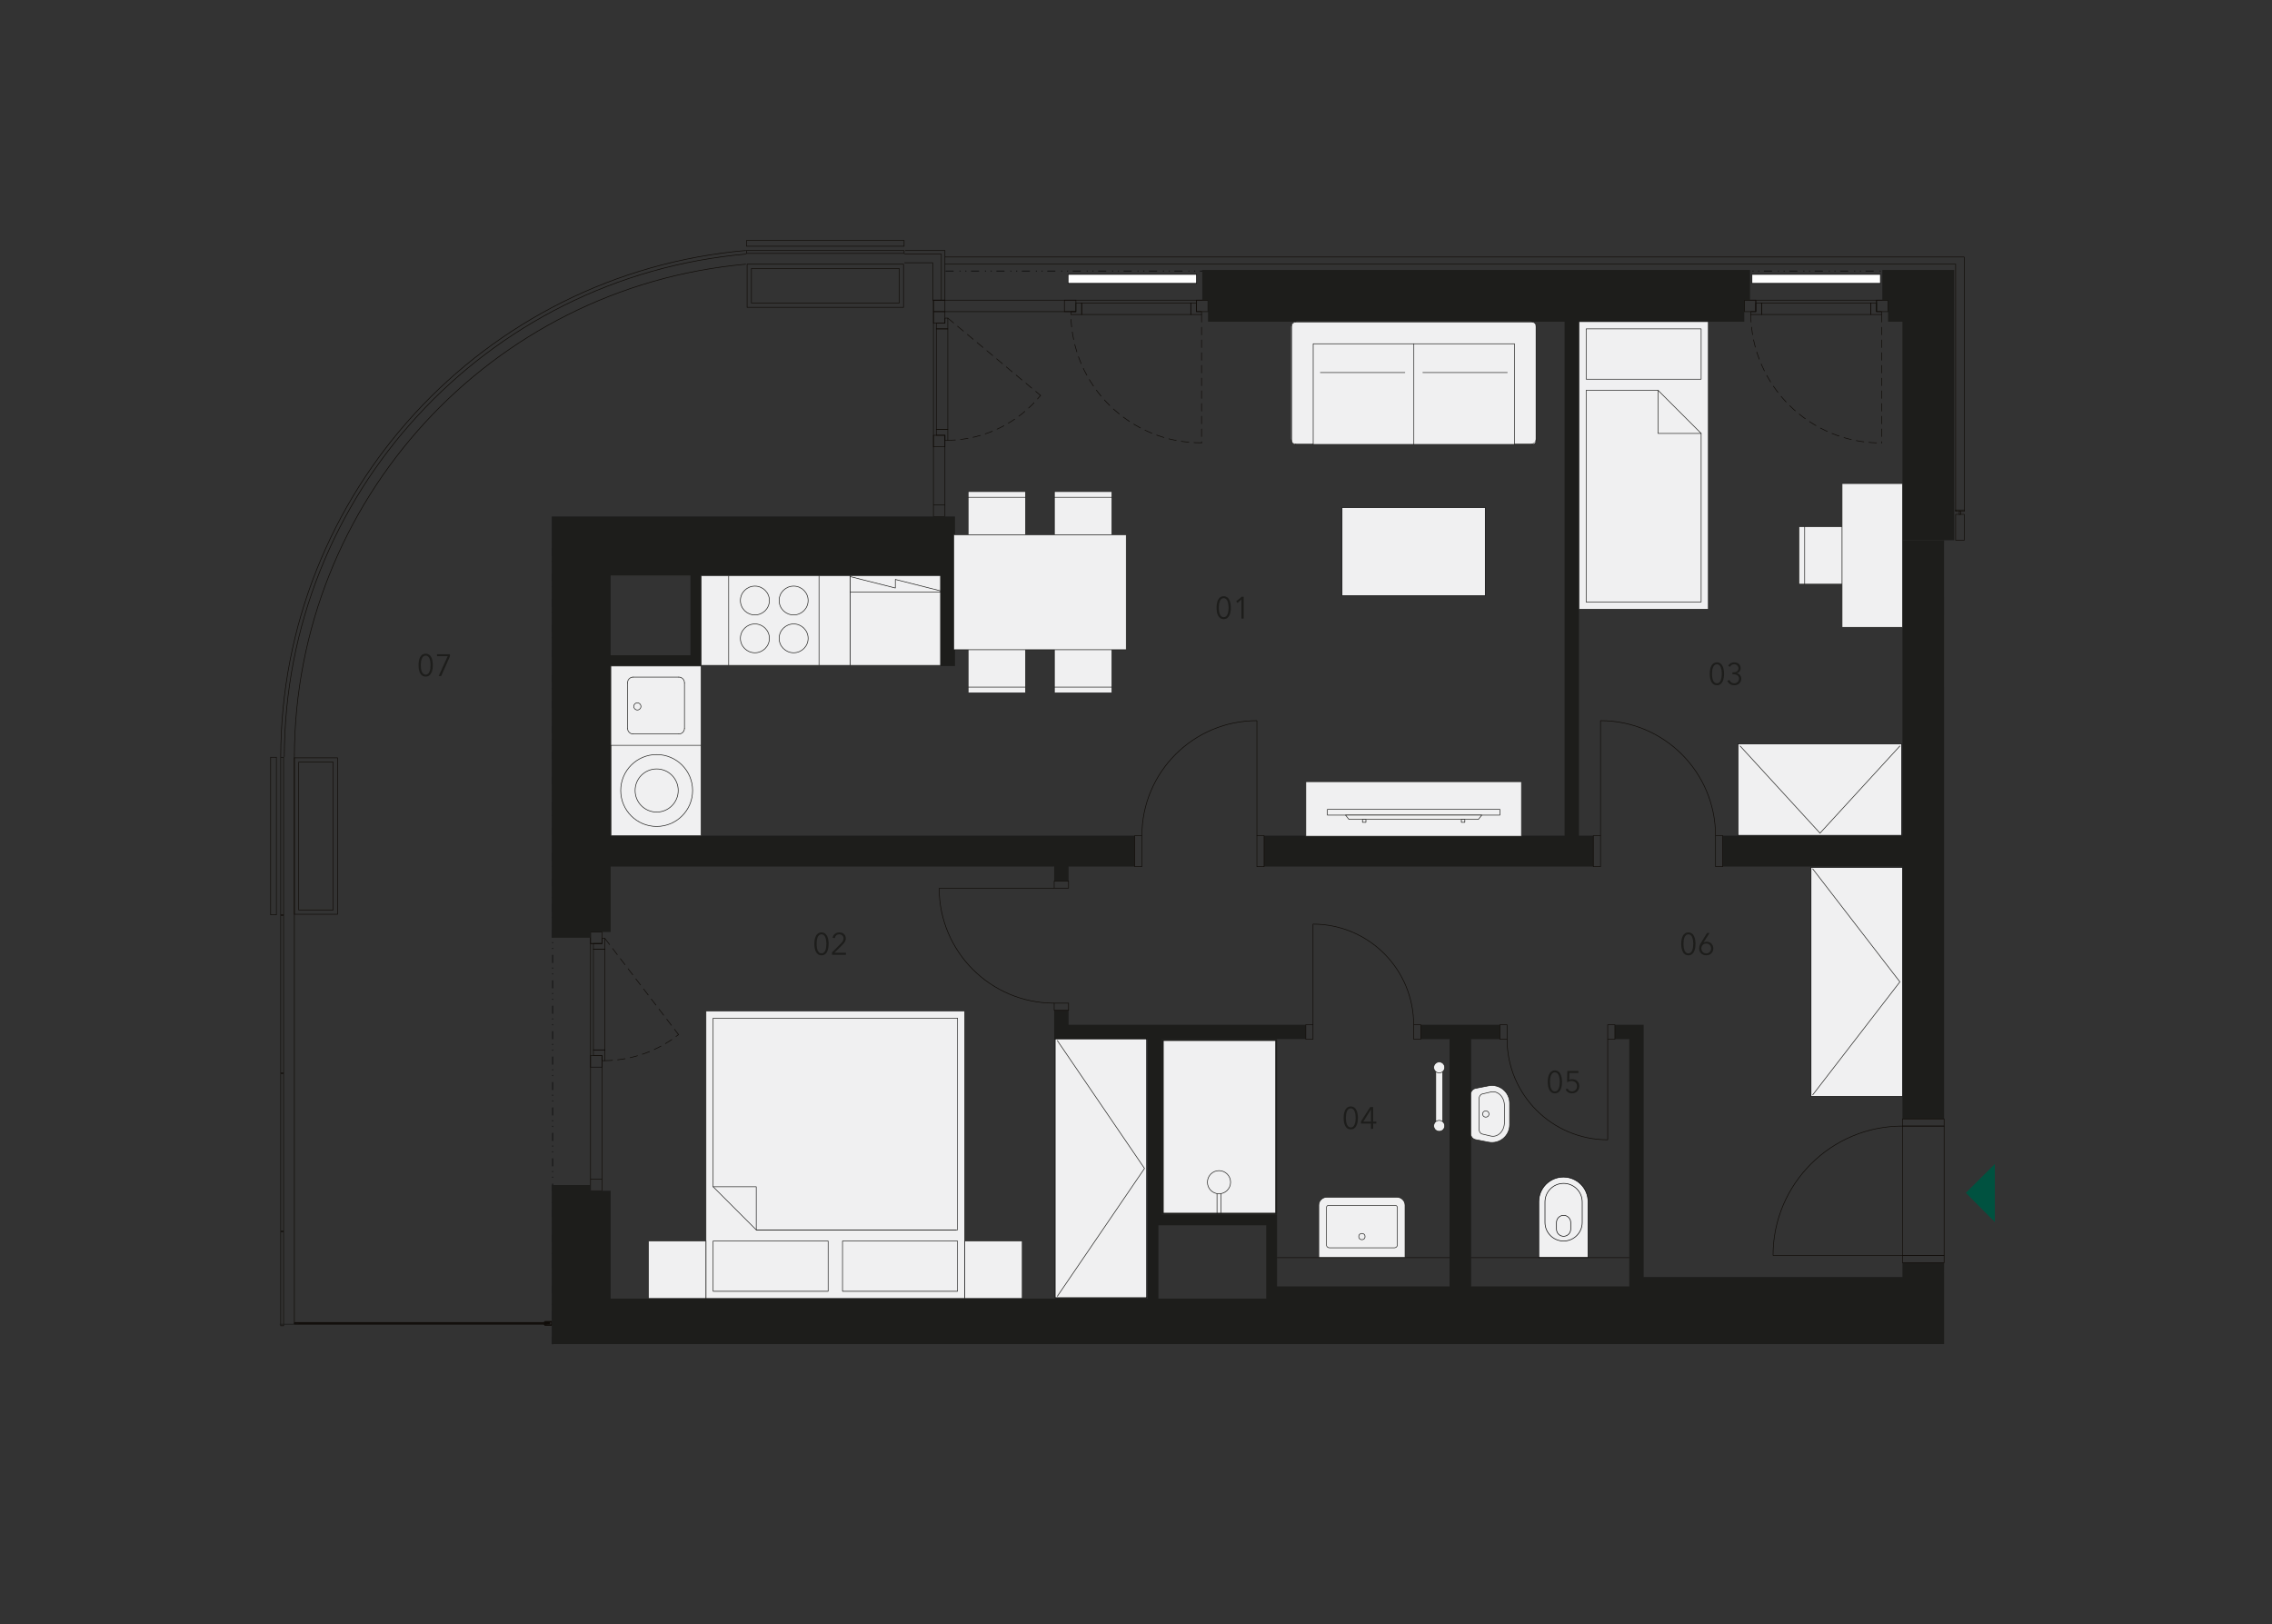 <?xml version="1.0" encoding="utf-8"?>
<!-- Generator: Adobe Illustrator 21.0.0, SVG Export Plug-In . SVG Version: 6.00 Build 0)  -->
<!DOCTYPE svg PUBLIC "-//W3C//DTD SVG 1.1//EN" "http://www.w3.org/Graphics/SVG/1.1/DTD/svg11.dtd">
<svg version="1.1" id="L.02.10" xmlns="http://www.w3.org/2000/svg" xmlns:xlink="http://www.w3.org/1999/xlink" x="0px" y="0px"
	 width="1070px" height="765px" viewBox="0 0 1070 765" style="enable-background:new 0 0 1070 765;" xml:space="preserve">
<rect x="0" y="0" width="1070" height="765" fill="#333333" stroke="none"/>
<path style="fill:none;stroke:#100C08;stroke-width:0.289;stroke-miterlimit:10;" d="M351.27,124.424c-120.214,10.758-212.405,111.377-212.639,232.07"/>
<line style="fill:none;stroke:#100C08;stroke-width:0.289;stroke-miterlimit:10;" x1="138.634" y1="356.504" x2="138.634" y2="622.998"/>
<polyline style="fill:none;stroke:#100C08;stroke-width:0.289;stroke-miterlimit:10;" points="925.148,240.402 925.062,121.042 925.076,121.042 445.015,121.042 "/>
<line style="fill:none;stroke:#000000;stroke-width:0.289;stroke-linecap:round;stroke-linejoin:round;stroke-miterlimit:10;stroke-dasharray:3.592,2.994,0.299,2.395,0.299,2.395;" x1="260.246" y1="633.016" x2="260.246" y2="253.49"/>
<line style="fill:none;stroke:#000000;stroke-width:0.289;stroke-linecap:round;stroke-linejoin:round;stroke-miterlimit:10;stroke-dasharray:3.592,2.994,0.299,2.395,0.299,2.395;" x1="770.946" y1="127.617" x2="915.588" y2="127.617"/>
<line style="fill:none;stroke:#000000;stroke-width:0.289;stroke-linecap:round;stroke-linejoin:round;stroke-miterlimit:10;stroke-dasharray:3.592,2.994,0.299,2.395,0.299,2.395;" x1="445.421" y1="127.617" x2="590.062" y2="127.617"/>
<line style="fill:none;stroke:#100C08;stroke-width:0.599;stroke-miterlimit:10;" x1="256.448" y1="622.455" x2="259.835" y2="622.455"/>
<line style="fill:none;stroke:#100C08;stroke-width:0.599;stroke-miterlimit:10;" x1="256.448" y1="624.081" x2="259.835" y2="624.081"/>
<polyline style="fill:none;stroke:#100C08;stroke-width:0.599;stroke-miterlimit:10;" points="256.448,622.997 258.818,622.997 258.818,623.538 256.448,623.538 "/>
<line style="fill:none;stroke:#100C08;stroke-width:0.599;stroke-miterlimit:10;" x1="138.636" y1="622.997" x2="257.803" y2="622.997"/>
<line style="fill:none;stroke:#100C08;stroke-width:0.599;stroke-miterlimit:10;" x1="138.636" y1="623.538" x2="257.803" y2="623.538"/>
<line style="fill:none;stroke:#100C08;stroke-width:0.599;stroke-miterlimit:10;" x1="256.448" y1="622.455" x2="256.448" y2="622.998"/>
<line style="fill:none;stroke:#100C08;stroke-width:0.599;stroke-miterlimit:10;" x1="256.448" y1="623.538" x2="256.448" y2="624.081"/>
<line style="fill:none;stroke:#100C08;stroke-width:0.599;stroke-miterlimit:10;" x1="259.834" y1="622.455" x2="259.834" y2="624.081"/>
<line style="fill:none;stroke:#100C08;stroke-width:0.599;stroke-miterlimit:10;" x1="257.802" y1="622.997" x2="257.802" y2="623.538"/>
<line style="fill:none;stroke:#100C08;stroke-width:0.599;stroke-miterlimit:10;" x1="138.636" y1="622.997" x2="138.636" y2="623.538"/>
<path style="fill:#FFFFFF;stroke:#000000;stroke-width:0.289;stroke-miterlimit:10;" d="M825.077,133.454h60.507v-4.221h-60.507V133.454z"/>
<path style="fill:#FFFFFF;stroke:#000000;stroke-width:0.289;stroke-miterlimit:10;" d="M502.998,133.454h60.509v-4.221h-60.509V133.454z"/>
<rect x="439.597" y="146.77" style="fill:none;stroke:#100C08;stroke-width:0.289;stroke-miterlimit:10;" width="5.418" height="5.418"/>
<rect x="439.597" y="204.999" style="fill:none;stroke:#100C08;stroke-width:0.289;stroke-miterlimit:10;" width="5.418" height="5.416"/>
<polyline style="fill:none;stroke:#100C08;stroke-width:0.289;stroke-miterlimit:10;" points="445.015,149.816 446.369,149.816 446.369,154.896 440.951,154.896 440.951,152.186 445.015,152.186 
	445.015,149.816 "/>
<polyline style="fill:none;stroke:#100C08;stroke-width:0.289;stroke-miterlimit:10;" points="445.015,207.369 446.369,207.369 446.369,202.29 440.951,202.29 440.951,205.001 445.015,205.001 
	445.015,207.369 "/>
<line style="fill:none;stroke:#100C08;stroke-width:0.289;stroke-linecap:round;stroke-miterlimit:10;stroke-dasharray:3.592,2.395;" x1="446.369" y1="149.816" x2="490.036" y2="186.238"/>
<path style="fill:none;stroke:#100C08;stroke-width:0.289;stroke-linecap:round;stroke-miterlimit:10;stroke-dasharray:3.592,2.395;" d="M446.37,207.369c17.642-0.235,33.326-8.43,43.667-21.13"/>
<rect x="440.951" y="154.896" style="fill:none;stroke:#100C08;stroke-width:0.289;stroke-miterlimit:10;" width="5.418" height="47.395"/>
<rect x="278.115" y="438.931" style="fill:none;stroke:#100C08;stroke-width:0.289;stroke-miterlimit:10;" width="5.416" height="5.416"/>
<rect x="278.115" y="497.159" style="fill:none;stroke:#100C08;stroke-width:0.289;stroke-miterlimit:10;" width="5.416" height="5.418"/>
<polyline style="fill:none;stroke:#100C08;stroke-width:0.289;stroke-miterlimit:10;" points="283.531,441.978 284.885,441.978 284.885,447.057 279.467,447.057 279.467,444.346 283.531,444.346 
	283.531,441.978 "/>
<polyline style="fill:none;stroke:#100C08;stroke-width:0.289;stroke-miterlimit:10;" points="283.531,499.531 284.885,499.531 284.885,494.452 279.467,494.452 279.467,497.161 283.531,497.161 
	283.531,499.531 "/>
<line style="fill:none;stroke:#100C08;stroke-width:0.289;stroke-linecap:round;stroke-miterlimit:10;stroke-dasharray:3.592,2.395;" x1="284.885" y1="441.978" x2="319.558" y2="487.255"/>
<path style="fill:none;stroke:#100C08;stroke-width:0.289;stroke-linecap:round;stroke-miterlimit:10;stroke-dasharray:3.592,2.395;" d="M284.886,499.528c13.1-0.174,25.12-4.738,34.671-12.272"/>
<rect x="279.467" y="447.056" style="fill:none;stroke:#100C08;stroke-width:0.289;stroke-miterlimit:10;" width="5.418" height="47.397"/>
<path style="fill:none;stroke:#100C08;stroke-width:0.289;stroke-miterlimit:10;" d="M925.078,242.229h-4.063 M921.015,242.229v12.186h4.063v-12.186H921.015z"/>
<rect x="921.014" y="240.197" style="fill:none;stroke:#100C08;stroke-width:0.289;stroke-miterlimit:10;" width="4.063" height="0.676"/>
<rect x="922.708" y="240.875" style="fill:none;stroke:#100C08;stroke-width:0.289;stroke-miterlimit:10;" width="0.676" height="1.356"/>
<rect x="883.768" y="141.352" style="fill:none;stroke:#100C08;stroke-width:0.289;stroke-miterlimit:10;" width="5.418" height="5.418"/>
<rect x="821.477" y="141.352" style="fill:none;stroke:#100C08;stroke-width:0.289;stroke-miterlimit:10;" width="5.416" height="5.418"/>
<polyline style="fill:none;stroke:#100C08;stroke-width:0.289;stroke-miterlimit:10;" points="886.137,146.769 886.137,148.124 881.058,148.124 881.058,142.708 883.767,142.708 883.767,146.769 
	886.137,146.769 "/>
<polyline style="fill:none;stroke:#100C08;stroke-width:0.289;stroke-miterlimit:10;" points="824.523,146.769 824.523,148.124 829.6,148.124 829.6,142.708 826.891,142.708 826.891,146.769 
	824.523,146.769 "/>
<line style="fill:none;stroke:#100C08;stroke-width:0.289;stroke-linecap:round;stroke-miterlimit:10;stroke-dasharray:3.592,2.395;" x1="886.137" y1="148.123" x2="886.137" y2="208.61"/>
<path style="fill:none;stroke:#100C08;stroke-width:0.289;stroke-linecap:round;stroke-miterlimit:10;stroke-dasharray:3.592,2.395;" d="M824.522,148.125c0.447,33.66,27.954,60.66,61.616,60.487"/>
<rect x="829.6" y="142.707" style="fill:none;stroke:#100C08;stroke-width:0.289;stroke-miterlimit:10;" width="51.457" height="5.416"/>
<line style="fill:none;stroke:#100C08;stroke-width:0.289;stroke-miterlimit:10;" x1="445.015" y1="243.255" x2="445.015" y2="204.999"/>
<polyline style="fill:none;stroke:#100C08;stroke-width:0.289;stroke-miterlimit:10;" points="445.015,243.255 439.597,243.255 439.597,141.353 445.015,141.353 "/>
<line style="fill:none;stroke:#100C08;stroke-width:0.289;stroke-miterlimit:10;" x1="445.015" y1="237.837" x2="439.597" y2="237.837"/>
<line style="fill:none;stroke:#100C08;stroke-width:0.289;stroke-miterlimit:10;" x1="445.015" y1="146.769" x2="445.015" y2="141.352"/>
<line style="fill:none;stroke:#100C08;stroke-width:0.289;stroke-miterlimit:10;" x1="283.531" y1="497.16" x2="283.531" y2="560.808"/>
<polyline style="fill:none;stroke:#100C08;stroke-width:0.289;stroke-miterlimit:10;" points="283.531,438.932 278.115,438.932 278.115,560.807 283.531,560.807 "/>
<line style="fill:none;stroke:#100C08;stroke-width:0.289;stroke-miterlimit:10;" x1="283.531" y1="444.347" x2="278.115" y2="444.347"/>
<line style="fill:none;stroke:#100C08;stroke-width:0.289;stroke-miterlimit:10;" x1="283.531" y1="555.39" x2="278.115" y2="555.39"/>
<polyline style="fill:none;stroke:#100C08;stroke-width:0.289;stroke-miterlimit:10;" points="821.477,146.769 821.477,141.352 889.185,141.352 889.185,146.769 "/>
<line style="fill:none;stroke:#100C08;stroke-width:0.289;stroke-miterlimit:10;" x1="826.892" y1="146.769" x2="826.892" y2="141.352"/>
<line style="fill:none;stroke:#100C08;stroke-width:0.289;stroke-miterlimit:10;" x1="883.768" y1="146.769" x2="883.768" y2="141.352"/>
<rect x="563.504" y="141.352" style="fill:none;stroke:#100C08;stroke-width:0.289;stroke-miterlimit:10;" width="5.418" height="5.418"/>
<rect x="501.284" y="141.352" style="fill:none;stroke:#100C08;stroke-width:0.289;stroke-miterlimit:10;" width="5.416" height="5.418"/>
<polyline style="fill:none;stroke:#100C08;stroke-width:0.289;stroke-miterlimit:10;" points="565.873,146.769 565.873,148.124 560.796,148.124 560.796,142.708 563.505,142.708 563.505,146.769 
	565.873,146.769 "/>
<polyline style="fill:none;stroke:#100C08;stroke-width:0.289;stroke-miterlimit:10;" points="504.33,146.769 504.33,148.124 509.407,148.124 509.407,142.708 506.698,142.708 506.698,146.769 
	504.33,146.769 "/>
<line style="fill:none;stroke:#100C08;stroke-width:0.289;stroke-linecap:round;stroke-miterlimit:10;stroke-dasharray:3.592,2.395;" x1="565.873" y1="148.123" x2="565.873" y2="208.542"/>
<path style="fill:none;stroke:#100C08;stroke-width:0.289;stroke-linecap:round;stroke-miterlimit:10;stroke-dasharray:3.592,2.395;" d="M565.875,208.539c-33.624,0.174-61.095-26.795-61.544-60.415"/>
<rect x="509.407" y="142.707" style="fill:none;stroke:#100C08;stroke-width:0.289;stroke-miterlimit:10;" width="51.387" height="5.416"/>
<line style="fill:none;stroke:#100C08;stroke-width:0.289;stroke-miterlimit:10;" x1="439.597" y1="146.769" x2="506.699" y2="146.769"/>
<polyline style="fill:none;stroke:#100C08;stroke-width:0.289;stroke-miterlimit:10;" points="439.597,146.769 439.597,141.352 568.923,141.352 568.923,146.769 "/>
<line style="fill:none;stroke:#100C08;stroke-width:0.289;stroke-miterlimit:10;" x1="563.504" y1="146.769" x2="563.504" y2="141.352"/>
<polyline style="fill:none;stroke:#100C08;stroke-width:0.289;stroke-miterlimit:10;" points="921.014,240.536 921.014,124.425 445.016,124.425 "/>
<rect x="132.201" y="580.077" style="fill:none;stroke:#100C08;stroke-width:0.289;stroke-miterlimit:10;" width="1.354" height="44.306"/>
<rect x="132.201" y="505.598" style="fill:none;stroke:#100C08;stroke-width:0.289;stroke-miterlimit:10;" width="1.354" height="74.209"/>
<rect x="132.201" y="431.119" style="fill:none;stroke:#100C08;stroke-width:0.289;stroke-miterlimit:10;" width="1.354" height="74.207"/>
<rect x="138.634" y="356.91" style="fill:none;stroke:#100C08;stroke-width:0.289;stroke-miterlimit:10;" width="20.313" height="73.668"/>
<rect x="140.665" y="358.942" style="fill:none;stroke:#100C08;stroke-width:0.289;stroke-miterlimit:10;" width="16.249" height="69.605"/>
<rect x="132.201" y="356.639" style="fill:none;stroke:#100C08;stroke-width:0.289;stroke-miterlimit:10;" width="1.354" height="74.211"/>
<rect x="127.462" y="356.639" style="fill:none;stroke:#100C08;stroke-width:0.289;stroke-miterlimit:10;" width="2.709" height="74.211"/>
<rect x="351.85" y="124.426" style="fill:none;stroke:#100C08;stroke-width:0.289;stroke-miterlimit:10;" width="73.668" height="20.313"/>
<rect x="353.884" y="126.457" style="fill:none;stroke:#100C08;stroke-width:0.289;stroke-miterlimit:10;" width="69.603" height="16.249"/>
<rect x="351.581" y="117.993" style="fill:none;stroke:#100C08;stroke-width:0.289;stroke-miterlimit:10;" width="74.209" height="1.354"/>
<rect x="351.581" y="113.253" style="fill:none;stroke:#100C08;stroke-width:0.289;stroke-miterlimit:10;" width="74.209" height="2.709"/>
<polyline style="fill:none;stroke:#100C08;stroke-width:0.289;stroke-miterlimit:10;" points="425.925,119.688 443.323,119.688 443.323,141.353 439.26,141.353 439.26,123.747 425.925,123.747 
	"/>
<polyline style="fill:none;stroke:#100C08;stroke-width:0.289;stroke-miterlimit:10;" points="443.66,141.352 445.014,141.352 445.014,117.993 426.332,117.993 "/>
<path style="fill:none;stroke:#100C08;stroke-width:0.289;stroke-miterlimit:10;" d="M351.439,119.653c-122.907,10.69-217.308,113.462-217.546,236.833"/>
<path style="fill:none;stroke:#100C08;stroke-width:0.289;stroke-miterlimit:10;" d="M351.292,117.965C227.512,128.731,132.438,232.234,132.2,356.482"/>
<polygon style="fill:#1D1D1B;" points="566.211,127.134 566.221,141.352 568.924,141.352 568.919,143.479 568.922,143.479 568.922,145.416 
	568.922,151.51 736.838,151.51 736.838,393.565 595.326,393.565 595.326,408.123 750.38,408.123 750.38,393.565 743.61,393.565 
	743.61,151.51 821.477,151.51 821.477,145.416 821.477,143.479 821.479,143.479 821.473,141.352 824.176,141.352 824.186,127.134 
	"/>
<polygon style="fill:#1D1D1B;" points="895.953,254.417 895.953,393.567 811.317,393.567 811.317,408.123 895.953,408.123 895.953,526.952 
	915.587,526.952 915.587,357.081 915.567,255.47 915.587,255.47 915.587,254.417 "/>
<polygon style="fill:#1D1D1B;" points="886.474,127.134 886.482,141.352 889.189,141.352 889.183,143.479 889.185,143.479 889.185,145.416 
	889.185,151.51 895.955,151.51 895.965,254.417 920.341,254.417 920.329,127.134 "/>
<line style="fill:none;stroke:#A75FA1;stroke-width:0.424;stroke-linecap:round;stroke-linejoin:round;stroke-miterlimit:10;" x1="543.868" y1="611.589" x2="543.868" y2="611.589"/>
<path style="fill:#1D1D1B;" d="M287.595,271.015h37.577v37.579h-37.577V271.015z M425.378,243.254H259.834V441.64h18.282v-2.711h9.479
	v-30.807h208.879v6.772h6.77v-6.772h31.146v-14.558H287.595v-79.892h42.656v-42.658h112.731v42.658h6.772v-42.658v-27.761H425.378z"
	/>
<path style="fill:#1D1D1B;" d="M545.56,577.07h50.78v34.519h-50.78V577.07z M496.473,475.832v13.556h44.01v87.681v34.519H287.595v-50.782
	h-9.479V558.1h-18.282v74.917h655.755v-33.54l-0.022-0.726l0.022-0.018v-4.073h-19.636v6.772H774.077V482.617h-13.54v6.772h6.768
	v116.458h-74.476V489.389h13.542v-6.772h-37.226v6.772h13.526v116.458h-81.25v-33.853h-54.167v-82.605h67.724v-6.772H503.243v-6.784
	H496.473z"/>
<rect x="496.472" y="414.896" style="fill:none;stroke:#100C08;stroke-width:0.289;stroke-miterlimit:10;" width="6.77" height="3.383"/>
<rect x="496.472" y="472.447" style="fill:none;stroke:#100C08;stroke-width:0.289;stroke-miterlimit:10;" width="6.77" height="3.385"/>
<path style="fill:none;stroke:#100C08;stroke-width:0.289;stroke-miterlimit:10;" d="M442.306,418.279c0,29.915,24.252,54.166,54.165,54.166"/>
<line style="fill:none;stroke:#100C08;stroke-width:0.289;stroke-miterlimit:10;" x1="496.473" y1="418.279" x2="442.307" y2="418.279"/>
<rect x="614.978" y="482.617" style="fill:none;stroke:#100C08;stroke-width:0.289;stroke-miterlimit:10;" width="3.385" height="6.772"/>
<rect x="665.759" y="482.617" style="fill:none;stroke:#100C08;stroke-width:0.289;stroke-miterlimit:10;" width="3.385" height="6.772"/>
<path style="fill:none;stroke:#100C08;stroke-width:0.289;stroke-miterlimit:10;" d="M665.758,482.616c0-26.177-21.22-47.397-47.397-47.397"/>
<line style="fill:none;stroke:#100C08;stroke-width:0.289;stroke-miterlimit:10;" x1="618.363" y1="482.617" x2="618.363" y2="435.222"/>
<rect x="591.943" y="393.567" style="fill:none;stroke:#100C08;stroke-width:0.289;stroke-miterlimit:10;" width="3.383" height="14.558"/>
<rect x="534.39" y="393.567" style="fill:none;stroke:#100C08;stroke-width:0.289;stroke-miterlimit:10;" width="3.385" height="14.558"/>
<path style="fill:none;stroke:#100C08;stroke-width:0.289;stroke-miterlimit:10;" d="M591.942,339.399c-29.915,0-54.166,24.252-54.166,54.166"/>
<line style="fill:none;stroke:#100C08;stroke-width:0.289;stroke-miterlimit:10;" x1="591.943" y1="393.566" x2="591.943" y2="339.4"/>
<rect x="750.379" y="393.567" style="fill:none;stroke:#100C08;stroke-width:0.289;stroke-miterlimit:10;" width="3.385" height="14.558"/>
<rect x="807.932" y="393.567" style="fill:none;stroke:#100C08;stroke-width:0.289;stroke-miterlimit:10;" width="3.385" height="14.558"/>
<path style="fill:none;stroke:#100C08;stroke-width:0.289;stroke-miterlimit:10;" d="M807.929,393.565c0-29.915-24.25-54.166-54.166-54.166"/>
<line style="fill:none;stroke:#100C08;stroke-width:0.289;stroke-miterlimit:10;" x1="753.765" y1="393.566" x2="753.765" y2="339.4"/>
<rect x="895.951" y="591.275" style="fill:none;stroke:#100C08;stroke-width:0.289;stroke-miterlimit:10;" width="19.636" height="3.385"/>
<rect x="895.951" y="530.337" style="fill:none;stroke:#100C08;stroke-width:0.289;stroke-miterlimit:10;" width="19.636" height="60.938"/>
<rect x="895.951" y="526.954" style="fill:none;stroke:#100C08;stroke-width:0.289;stroke-miterlimit:10;" width="19.636" height="3.383"/>
<path style="fill:none;stroke:#100C08;stroke-width:0.289;stroke-miterlimit:10;" d="M895.951,530.337c-33.656,0-60.938,27.284-60.938,60.938"/>
<line style="fill:none;stroke:#100C08;stroke-width:0.289;stroke-miterlimit:10;" x1="895.953" y1="591.275" x2="835.017" y2="591.275"/>
<rect x="757.153" y="482.618" style="fill:none;stroke:#100C08;stroke-width:0.289;stroke-miterlimit:10;" width="3.383" height="6.772"/>
<rect x="706.371" y="482.618" style="fill:none;stroke:#100C08;stroke-width:0.289;stroke-miterlimit:10;" width="3.383" height="6.772"/>
<path style="fill:none;stroke:#100C08;stroke-width:0.289;stroke-miterlimit:10;" d="M709.755,489.388c0,26.177,21.22,47.397,47.397,47.397"/>
<line style="fill:none;stroke:#100C08;stroke-width:0.289;stroke-miterlimit:10;" x1="757.153" y1="489.389" x2="757.153" y2="536.784"/>
<rect x="332.466" y="476.113" style="fill:#F0F0F1;" width="121.873" height="135.416"/>
<rect x="332.464" y="476.112" style="fill:none;stroke:#1D1D1B;stroke-width:0.289;stroke-linecap:round;stroke-linejoin:round;stroke-miterlimit:10;" width="121.875" height="135.418"/>
<rect x="335.85" y="584.446" style="fill:#F0F0F1;" width="54.166" height="23.7"/>
<rect x="335.849" y="584.446" style="fill:none;stroke:#1D1D1B;stroke-width:0.289;stroke-linecap:round;stroke-linejoin:round;stroke-miterlimit:10;" width="54.166" height="23.7"/>
<rect x="396.787" y="584.446" style="fill:#F0F0F1;" width="54.166" height="23.7"/>
<rect x="396.786" y="584.446" style="fill:none;stroke:#1D1D1B;stroke-width:0.289;stroke-linecap:round;stroke-linejoin:round;stroke-miterlimit:10;" width="54.166" height="23.7"/>
<rect x="305.38" y="584.448" style="fill:#F0F0F1;" width="27.083" height="27.081"/>
<rect x="305.38" y="584.446" style="fill:none;stroke:#1D1D1B;stroke-width:0.289;stroke-linecap:round;stroke-linejoin:round;stroke-miterlimit:10;" width="27.085" height="27.083"/>
<rect x="454.34" y="584.448" style="fill:#F0F0F1;" width="27.083" height="27.081"/>
<rect x="454.34" y="584.446" style="fill:none;stroke:#1D1D1B;stroke-width:0.289;stroke-linecap:round;stroke-linejoin:round;stroke-miterlimit:10;" width="27.083" height="27.083"/>
<polygon style="fill:#F0F0F1;" points="335.851,479.498 335.851,558.911 356.162,558.911 356.162,579.222 450.955,579.222 450.955,479.498 
	"/>
<polyline style="fill:none;stroke:#1D1D1B;stroke-width:0.289;stroke-linecap:round;stroke-linejoin:round;stroke-miterlimit:10;" points="450.954,479.498 450.954,579.222 356.161,579.222 356.161,558.911 335.85,558.911 335.85,479.498 
	450.954,479.498 "/>
<polyline style="fill:none;stroke:#1D1D1B;stroke-width:0.289;stroke-linecap:round;stroke-linejoin:round;stroke-miterlimit:10;" points="450.276,579.222 356.16,579.222 335.849,558.912 "/>
<polyline style="fill:#F0F0F1;" points="523.638,251.815 523.638,231.505 496.558,231.505 496.558,251.815 "/>
<polyline style="fill:none;stroke:#1D1D1B;stroke-width:0.289;stroke-linecap:round;stroke-linejoin:round;stroke-miterlimit:10;" points="523.638,251.815 523.638,231.505 496.558,231.505 496.558,251.815 "/>
<line style="fill:#F0F0F1;" x1="496.556" y1="234.211" x2="523.639" y2="234.211"/>
<line style="fill:none;stroke:#1D1D1B;stroke-width:0.289;stroke-linecap:round;stroke-linejoin:round;stroke-miterlimit:10;" x1="496.556" y1="234.211" x2="523.639" y2="234.211"/>
<polyline style="fill:#F0F0F1;" points="523.638,305.982 523.638,326.295 496.558,326.295 496.558,305.982 "/>
<polyline style="fill:none;stroke:#1D1D1B;stroke-width:0.289;stroke-linecap:round;stroke-linejoin:round;stroke-miterlimit:10;" points="523.638,305.982 523.638,326.295 496.558,326.295 496.558,305.982 "/>
<line style="fill:#F0F0F1;" x1="496.556" y1="323.586" x2="523.639" y2="323.586"/>
<line style="fill:none;stroke:#1D1D1B;stroke-width:0.289;stroke-linecap:round;stroke-linejoin:round;stroke-miterlimit:10;" x1="496.556" y1="323.586" x2="523.639" y2="323.586"/>
<polyline style="fill:#F0F0F1;" points="483.015,251.815 483.015,231.505 455.93,231.505 455.93,251.815 "/>
<polyline style="fill:none;stroke:#1D1D1B;stroke-width:0.289;stroke-linecap:round;stroke-linejoin:round;stroke-miterlimit:10;" points="483.015,251.815 483.015,231.505 455.93,231.505 455.93,251.815 "/>
<line style="fill:#F0F0F1;" x1="455.93" y1="234.211" x2="483.015" y2="234.211"/>
<line style="fill:none;stroke:#1D1D1B;stroke-width:0.289;stroke-linecap:round;stroke-linejoin:round;stroke-miterlimit:10;" x1="455.93" y1="234.211" x2="483.015" y2="234.211"/>
<polyline style="fill:#F0F0F1;" points="483.015,305.982 483.015,326.295 455.93,326.295 455.93,305.982 "/>
<polyline style="fill:none;stroke:#1D1D1B;stroke-width:0.289;stroke-linecap:round;stroke-linejoin:round;stroke-miterlimit:10;" points="483.015,305.982 483.015,326.295 455.93,326.295 455.93,305.982 "/>
<line style="fill:#F0F0F1;" x1="455.93" y1="323.586" x2="483.015" y2="323.586"/>
<line style="fill:none;stroke:#1D1D1B;stroke-width:0.289;stroke-linecap:round;stroke-linejoin:round;stroke-miterlimit:10;" x1="455.93" y1="323.586" x2="483.015" y2="323.586"/>
<rect x="449.158" y="251.817" style="fill:#F0F0F1;" width="81.252" height="54.166"/>
<rect x="449.158" y="251.816" style="fill:none;stroke:#1D1D1B;stroke-width:0.289;stroke-linecap:round;stroke-linejoin:round;stroke-miterlimit:10;" width="81.252" height="54.166"/>
<rect x="614.977" y="368.123" style="fill:#F0F0F1;" width="101.563" height="25.692"/>
<rect x="614.978" y="368.123" style="fill:none;stroke:#1D1D1B;stroke-width:0.289;stroke-linecap:round;stroke-linejoin:round;stroke-miterlimit:10;" width="101.563" height="25.692"/>
<rect x="625.131" y="381.175" style="fill:#F0F0F1;" width="81.254" height="2.711"/>
<rect x="625.13" y="381.175" style="fill:none;stroke:#1D1D1B;stroke-width:0.289;stroke-linecap:round;stroke-linejoin:round;stroke-miterlimit:10;" width="81.254" height="2.711"/>
<polygon style="fill:#F0F0F1;" points="633.663,383.884 635.293,385.917 696.227,385.917 697.855,383.884 "/>
<polyline style="fill:none;stroke:#1D1D1B;stroke-width:0.289;stroke-linecap:round;stroke-linejoin:round;stroke-miterlimit:10;" points="633.663,383.884 635.293,385.917 696.227,385.917 697.855,383.884 633.663,383.884 "/>
<rect x="688.231" y="385.916" style="fill:#F0F0F1;" width="1.626" height="1.358"/>
<rect x="688.23" y="385.915" style="fill:none;stroke:#1D1D1B;stroke-width:0.289;stroke-linecap:round;stroke-linejoin:round;stroke-miterlimit:10;" width="1.626" height="1.358"/>
<rect x="641.663" y="385.918" style="fill:#F0F0F1;" width="1.622" height="1.352"/>
<rect x="641.663" y="385.917" style="fill:none;stroke:#1D1D1B;stroke-width:0.289;stroke-linecap:round;stroke-linejoin:round;stroke-miterlimit:10;" width="1.622" height="1.352"/>
<path style="fill:#F0F0F1;" d="M723.34,153.965v52.616c0,1.362-1.105,2.468-2.47,2.468H610.584c-1.364,0-2.469-1.105-2.469-2.468v-52.616
	c0-1.364,1.105-2.469,2.469-2.469H720.87C722.235,151.496,723.34,152.601,723.34,153.965"/>
<polyline style="fill:#F0F0F1;" points="713.245,209.301 713.245,161.906 618.454,161.906 618.454,209.301 "/>
<polyline style="fill:none;stroke:#1D1D1B;stroke-width:0.289;stroke-linecap:round;stroke-linejoin:round;stroke-miterlimit:10;" points="713.245,209.301 713.245,161.906 618.454,161.906 618.454,209.301 "/>
<line style="fill:#F0F0F1;" x1="665.85" y1="161.906" x2="665.85" y2="209.301"/>
<line style="fill:none;stroke:#1D1D1B;stroke-width:0.289;stroke-linecap:round;stroke-linejoin:round;stroke-miterlimit:10;" x1="665.85" y1="161.906" x2="665.85" y2="209.301"/>
<path style="fill:#F0F0F1;" d="M723.401,153.442c0-0.936-0.758-1.694-1.692-1.694"/>
<path style="fill:none;stroke:#1D1D1B;stroke-width:0.289;stroke-linecap:round;stroke-linejoin:round;stroke-miterlimit:10;" d="M723.401,153.442c0-0.936-0.758-1.694-1.692-1.694"/>
<line style="fill:#F0F0F1;" x1="721.708" y1="151.748" x2="609.992" y2="151.748"/>
<line style="fill:none;stroke:#1D1D1B;stroke-width:0.289;stroke-linecap:round;stroke-linejoin:round;stroke-miterlimit:10;" x1="721.708" y1="151.748" x2="609.992" y2="151.748"/>
<path style="fill:#F0F0F1;" d="M609.99,151.748c-0.936,0-1.692,0.758-1.692,1.694"/>
<path style="fill:none;stroke:#1D1D1B;stroke-width:0.289;stroke-linecap:round;stroke-linejoin:round;stroke-miterlimit:10;" d="M609.99,151.748c-0.936,0-1.692,0.758-1.692,1.694"/>
<line style="fill:#F0F0F1;" x1="608.297" y1="153.443" x2="608.297" y2="207.609"/>
<line style="fill:none;stroke:#1D1D1B;stroke-width:0.289;stroke-linecap:round;stroke-linejoin:round;stroke-miterlimit:10;" x1="608.297" y1="153.443" x2="608.297" y2="207.609"/>
<path style="fill:#F0F0F1;" d="M608.297,207.606c0,0.936,0.758,1.692,1.694,1.692"/>
<path style="fill:none;stroke:#1D1D1B;stroke-width:0.289;stroke-linecap:round;stroke-linejoin:round;stroke-miterlimit:10;" d="M608.297,207.606c0,0.936,0.758,1.692,1.694,1.692"/>
<line style="fill:#F0F0F1;" x1="609.991" y1="209.301" x2="721.709" y2="209.301"/>
<line style="fill:none;stroke:#1D1D1B;stroke-width:0.289;stroke-linecap:round;stroke-linejoin:round;stroke-miterlimit:10;" x1="609.991" y1="209.301" x2="721.709" y2="209.301"/>
<path style="fill:#F0F0F1;" d="M721.708,209.299c0.936,0,1.694-0.758,1.694-1.692"/>
<path style="fill:none;stroke:#1D1D1B;stroke-width:0.289;stroke-linecap:round;stroke-linejoin:round;stroke-miterlimit:10;" d="M721.708,209.299c0.936,0,1.694-0.758,1.694-1.692"/>
<line style="fill:#F0F0F1;" x1="723.403" y1="207.607" x2="723.403" y2="153.442"/>
<line style="fill:none;stroke:#1D1D1B;stroke-width:0.289;stroke-linecap:round;stroke-linejoin:round;stroke-miterlimit:10;" x1="723.403" y1="207.607" x2="723.403" y2="153.442"/>
<line style="fill:#F0F0F1;" x1="670.083" y1="175.448" x2="709.862" y2="175.448"/>
<line style="fill:none;stroke:#1D1D1B;stroke-width:0.289;stroke-linecap:round;stroke-linejoin:round;stroke-miterlimit:10;" x1="670.083" y1="175.448" x2="709.862" y2="175.448"/>
<line style="fill:#F0F0F1;" x1="621.841" y1="175.448" x2="661.62" y2="175.448"/>
<line style="fill:none;stroke:#1D1D1B;stroke-width:0.289;stroke-linecap:round;stroke-linejoin:round;stroke-miterlimit:10;" x1="621.841" y1="175.448" x2="661.62" y2="175.448"/>
<rect x="632.033" y="239.043" style="fill:#F0F0F1;stroke:#000000;stroke-width:0.289;stroke-miterlimit:10;" width="67.451" height="41.475"/>
<rect x="743.607" y="151.495" style="fill:#F0F0F1;" width="60.938" height="135.418"/>
<rect x="743.607" y="151.495" style="fill:none;stroke:#1D1D1B;stroke-width:0.289;stroke-linecap:round;stroke-linejoin:round;stroke-miterlimit:10;" width="60.938" height="135.418"/>
<rect x="746.994" y="154.882" style="fill:#F0F0F1;" width="54.166" height="23.7"/>
<rect x="746.994" y="154.881" style="fill:none;stroke:#1D1D1B;stroke-width:0.289;stroke-linecap:round;stroke-linejoin:round;stroke-miterlimit:10;" width="54.166" height="23.7"/>
<polygon style="fill:#F0F0F1;" points="746.993,283.529 746.993,183.804 780.848,183.804 780.848,204.116 801.158,204.116 801.158,283.529 
	"/>
<polyline style="fill:none;stroke:#1D1D1B;stroke-width:0.289;stroke-linecap:round;stroke-linejoin:round;stroke-miterlimit:10;" points="746.993,283.529 746.993,183.804 780.848,183.804 780.848,204.116 801.158,204.116 801.158,283.529 
	746.993,283.529 "/>
<line style="fill:#F0F0F1;" x1="780.847" y1="183.803" x2="801.16" y2="204.116"/>
<line style="fill:none;stroke:#1D1D1B;stroke-width:0.289;stroke-linecap:round;stroke-linejoin:round;stroke-miterlimit:10;" x1="780.847" y1="183.803" x2="801.16" y2="204.116"/>
<polyline style="fill:#F0F0F1;" points="867.516,275.118 847.203,275.118 847.203,248.033 867.516,248.033 "/>
<polyline style="fill:none;stroke:#1D1D1B;stroke-width:0.289;stroke-linecap:round;stroke-linejoin:round;stroke-miterlimit:10;" points="867.516,275.118 847.203,275.118 847.203,248.033 867.516,248.033 "/>
<line style="fill:#F0F0F1;" x1="849.912" y1="248.033" x2="849.912" y2="275.118"/>
<line style="fill:none;stroke:#1D1D1B;stroke-width:0.289;stroke-linecap:round;stroke-linejoin:round;stroke-miterlimit:10;" x1="849.912" y1="248.033" x2="849.912" y2="275.118"/>
<rect x="867.515" y="227.722" style="fill:#F0F0F1;" width="28.437" height="67.708"/>
<rect x="867.515" y="227.722" style="fill:none;stroke:#1D1D1B;stroke-width:0.289;stroke-linecap:round;stroke-linejoin:round;stroke-miterlimit:10;" width="28.437" height="67.708"/>
<rect x="818.478" y="350.316" style="fill:#F0F0F1;stroke:#000000;stroke-width:0.289;stroke-miterlimit:10;" width="77.079" height="43.083"/>
<rect x="852.896" y="408.505" style="fill:#F0F0F1;stroke:#000000;stroke-width:0.289;stroke-miterlimit:10;" width="43.083" height="107.872"/>
<rect x="496.936" y="489.286" style="fill:#F0F0F1;stroke:#000000;stroke-width:0.289;stroke-miterlimit:10;" width="43.083" height="121.869"/>
<rect x="330.218" y="271.066" style="fill:#F0F0F1;" width="70.175" height="42.285"/>
<rect x="330.219" y="271.066" style="fill:none;stroke:#1D1D1B;stroke-width:0.289;stroke-linecap:round;stroke-linejoin:round;stroke-miterlimit:10;" width="70.175" height="42.285"/>
<rect x="287.67" y="313.67" style="fill:#F0F0F1;" width="42.544" height="79.894"/>
<rect x="287.671" y="313.671" style="fill:none;stroke:#1D1D1B;stroke-width:0.289;stroke-linecap:round;stroke-linejoin:round;stroke-miterlimit:10;" width="42.544" height="79.894"/>
<path style="fill:#F0F0F1;" d="M300.164,330.992c0.936,0,1.694,0.758,1.694,1.692c0,0.936-0.758,1.694-1.694,1.694s-1.692-0.758-1.692-1.694
	C298.473,331.75,299.229,330.992,300.164,330.992"/>
<path style="fill:none;stroke:#1D1D1B;stroke-width:0.289;stroke-linecap:round;stroke-linejoin:round;stroke-miterlimit:10;" d="M300.164,330.992c0.936,0,1.694,0.758,1.694,1.692c0,0.936-0.758,1.694-1.694,1.694s-1.692-0.758-1.692-1.694
	C298.473,331.75,299.229,330.992,300.164,330.992"/>
<path style="fill:#F0F0F1;" d="M319.67,318.877c1.482,0,2.683,1.201,2.683,2.683"/>
<path style="fill:none;stroke:#1D1D1B;stroke-width:0.289;stroke-linecap:round;stroke-linejoin:round;stroke-miterlimit:10;" d="M319.67,318.877c1.482,0,2.683,1.201,2.683,2.683"/>
<path style="fill:#F0F0F1;" d="M295.538,321.559c0-1.48,1.201-2.683,2.681-2.683"/>
<path style="fill:none;stroke:#1D1D1B;stroke-width:0.289;stroke-linecap:round;stroke-linejoin:round;stroke-miterlimit:10;" d="M295.538,321.559c0-1.48,1.201-2.683,2.681-2.683"/>
<path style="fill:#F0F0F1;" d="M298.22,345.69c-1.48,0-2.681-1.201-2.681-2.681"/>
<path style="fill:none;stroke:#1D1D1B;stroke-width:0.289;stroke-linecap:round;stroke-linejoin:round;stroke-miterlimit:10;" d="M298.22,345.69c-1.48,0-2.681-1.201-2.681-2.681"/>
<path style="fill:#F0F0F1;" d="M322.352,343.009c0,1.48-1.201,2.681-2.683,2.681"/>
<path style="fill:none;stroke:#1D1D1B;stroke-width:0.289;stroke-linecap:round;stroke-linejoin:round;stroke-miterlimit:10;" d="M322.352,343.009c0,1.48-1.201,2.681-2.683,2.681"/>
<line style="fill:#F0F0F1;" x1="322.349" y1="321.559" x2="322.349" y2="343.011"/>
<line style="fill:none;stroke:#1D1D1B;stroke-width:0.289;stroke-linecap:round;stroke-linejoin:round;stroke-miterlimit:10;" x1="322.349" y1="321.559" x2="322.349" y2="343.011"/>
<line style="fill:#F0F0F1;" x1="319.669" y1="318.879" x2="298.219" y2="318.879"/>
<line style="fill:none;stroke:#1D1D1B;stroke-width:0.289;stroke-linecap:round;stroke-linejoin:round;stroke-miterlimit:10;" x1="319.669" y1="318.879" x2="298.219" y2="318.879"/>
<line style="fill:#F0F0F1;" x1="295.536" y1="321.559" x2="295.536" y2="343.011"/>
<line style="fill:none;stroke:#1D1D1B;stroke-width:0.289;stroke-linecap:round;stroke-linejoin:round;stroke-miterlimit:10;" x1="295.536" y1="321.559" x2="295.536" y2="343.011"/>
<line style="fill:#F0F0F1;" x1="319.669" y1="345.692" x2="298.219" y2="345.692"/>
<line style="fill:none;stroke:#1D1D1B;stroke-width:0.289;stroke-linecap:round;stroke-linejoin:round;stroke-miterlimit:10;" x1="319.669" y1="345.692" x2="298.219" y2="345.692"/>
<rect x="343.17" y="271.07" style="fill:#F0F0F1;" width="42.544" height="42.285"/>
<rect x="343.171" y="271.07" style="fill:none;stroke:#1D1D1B;stroke-width:0.289;stroke-linecap:round;stroke-linejoin:round;stroke-miterlimit:10;" width="42.544" height="42.285"/>
<path style="fill:#F0F0F1;" d="M355.523,293.85c3.772,0,6.828,3.04,6.828,6.788c0,3.746-3.056,6.786-6.828,6.786
	c-3.772,0-6.828-3.04-6.828-6.786C348.695,296.89,351.751,293.85,355.523,293.85"/>
<path style="fill:none;stroke:#1D1D1B;stroke-width:0.289;stroke-linecap:round;stroke-linejoin:round;stroke-miterlimit:10;" d="M355.523,293.85c3.772,0,6.828,3.04,6.828,6.788c0,3.746-3.056,6.786-6.828,6.786
	c-3.772,0-6.828-3.04-6.828-6.786C348.695,296.89,351.751,293.85,355.523,293.85"/>
<path style="fill:#F0F0F1;" d="M373.766,293.85c3.772,0,6.828,3.04,6.828,6.788c0,3.746-3.056,6.786-6.828,6.786
	c-3.772,0-6.828-3.04-6.828-6.786C366.938,296.89,369.994,293.85,373.766,293.85"/>
<path style="fill:none;stroke:#1D1D1B;stroke-width:0.289;stroke-linecap:round;stroke-linejoin:round;stroke-miterlimit:10;" d="M373.766,293.85c3.772,0,6.828,3.04,6.828,6.788c0,3.746-3.056,6.786-6.828,6.786
	c-3.772,0-6.828-3.04-6.828-6.786C366.938,296.89,369.994,293.85,373.766,293.85"/>
<path style="fill:#F0F0F1;" d="M355.523,276.033c3.772,0,6.828,3.04,6.828,6.788c0,3.746-3.056,6.786-6.828,6.786
	c-3.772,0-6.828-3.04-6.828-6.786C348.695,279.073,351.751,276.033,355.523,276.033"/>
<path style="fill:none;stroke:#1D1D1B;stroke-width:0.289;stroke-linecap:round;stroke-linejoin:round;stroke-miterlimit:10;" d="M355.523,276.033c3.772,0,6.828,3.04,6.828,6.788c0,3.746-3.056,6.786-6.828,6.786
	c-3.772,0-6.828-3.04-6.828-6.786C348.695,279.073,351.751,276.033,355.523,276.033"/>
<path style="fill:#F0F0F1;" d="M373.766,276.033c3.772,0,6.828,3.04,6.828,6.788c0,3.746-3.056,6.786-6.828,6.786
	c-3.772,0-6.828-3.04-6.828-6.786C366.938,279.073,369.994,276.033,373.766,276.033"/>
<path style="fill:none;stroke:#1D1D1B;stroke-width:0.289;stroke-linecap:round;stroke-linejoin:round;stroke-miterlimit:10;" d="M373.766,276.033c3.772,0,6.828,3.04,6.828,6.788c0,3.746-3.056,6.786-6.828,6.786
	c-3.772,0-6.828-3.04-6.828-6.786C366.938,279.073,369.994,276.033,373.766,276.033"/>
<rect x="400.39" y="271.07" style="fill:#F0F0F1;" width="42.544" height="42.285"/>
<rect x="400.391" y="271.07" style="fill:none;stroke:#1D1D1B;stroke-width:0.289;stroke-linecap:round;stroke-linejoin:round;stroke-miterlimit:10;" width="42.544" height="42.285"/>
<rect x="400.39" y="278.772" style="fill:#F0F0F1;" width="42.544" height="34.583"/>
<rect x="400.391" y="278.772" style="fill:none;stroke:#1D1D1B;stroke-width:0.289;stroke-linecap:round;stroke-linejoin:round;stroke-miterlimit:10;" width="42.544" height="34.583"/>
<polyline style="fill:#F0F0F1;" points="442.934,278.275 421.661,272.893 421.661,276.929 400.389,271.547 "/>
<polyline style="fill:none;stroke:#1D1D1B;stroke-width:0.289;stroke-linecap:round;stroke-linejoin:round;stroke-miterlimit:10;" points="442.934,278.275 421.661,272.893 421.661,276.929 400.389,271.547 "/>
<path style="fill:#F0F0F1;" d="M710.961,519.569v10.167c0,5.246-4.787,9.186-9.934,8.178l-6.092-1.193c-1.326-0.257-2.284-1.422-2.284-2.773
	v-18.591c0-1.352,0.958-2.517,2.284-2.777l6.092-1.193C706.174,510.383,710.961,514.323,710.961,519.569"/>
<path style="fill:none;stroke:#1D1D1B;stroke-width:0.289;stroke-linecap:round;stroke-linejoin:round;stroke-miterlimit:10;" d="M710.961,519.569v10.167c0,5.246-4.787,9.186-9.934,8.178l-6.092-1.193c-1.326-0.257-2.284-1.422-2.284-2.773
	v-18.591c0-1.352,0.958-2.517,2.284-2.777l6.092-1.193C706.174,510.383,710.961,514.323,710.961,519.569z"/>
<path style="fill:#F0F0F1;" d="M708.508,520.68v7.945c0,4.101-3.116,7.179-6.469,6.393l-3.968-0.932c-0.864-0.203-1.488-1.113-1.488-2.17
	v-14.528c0-1.057,0.624-1.965,1.488-2.168l3.968-0.932C705.392,513.5,708.508,516.58,708.508,520.68"/>
<path style="fill:none;stroke:#1D1D1B;stroke-width:0.289;stroke-linecap:round;stroke-linejoin:round;stroke-miterlimit:10;" d="M708.508,520.68v7.945c0,4.101-3.116,7.179-6.469,6.393l-3.968-0.932c-0.864-0.203-1.488-1.113-1.488-2.17
	v-14.528c0-1.057,0.624-1.965,1.488-2.168l3.968-0.932C705.392,513.5,708.508,516.58,708.508,520.68z"/>
<path style="fill:#F0F0F1;" d="M699.744,523.177c0.816,0,1.476,0.662,1.476,1.476c0,0.816-0.66,1.476-1.476,1.476
	c-0.816,0-1.476-0.66-1.476-1.476C698.268,523.839,698.928,523.177,699.744,523.177"/>
<circle style="fill:none;stroke:#1D1D1B;stroke-width:0.289;stroke-linecap:round;stroke-linejoin:round;stroke-miterlimit:10;" cx="699.744" cy="524.653" r="1.476"/>
<rect x="676.178" y="503.585" style="fill:#F0F0F1;" width="3.247" height="26.049"/>
<rect x="676.178" y="503.584" style="fill:none;stroke:#1D1D1B;stroke-width:0.289;stroke-linecap:round;stroke-linejoin:round;stroke-miterlimit:10;" width="3.247" height="26.049"/>
<g style="opacity:0;">
	<g>
		<defs>
			<rect id="SVGID_1_" x="679.005" y="503.172" width="4.085" height="26.883"/>
		</defs>
		<clipPath id="SVGID_2_">
			<use xlink:href="#SVGID_1_"  style="overflow:visible;"/>
		</clipPath>
		<g style="clip-path:url(#SVGID_2_);">
			<defs>
				<rect id="SVGID_3_" x="679.005" y="503.172" width="4.085" height="26.883"/>
			</defs>
			<clipPath id="SVGID_4_">
				<use xlink:href="#SVGID_3_"  style="overflow:visible;"/>
			</clipPath>
			<rect x="679.426" y="503.585" style="clip-path:url(#SVGID_4_);fill:#F0F0F1;" width="3.247" height="26.049"/>
			<rect x="679.425" y="503.584" style="clip-path:url(#SVGID_4_);fill:none;stroke:#1D1D1B;stroke-width:0.289;stroke-linecap:round;stroke-linejoin:round;stroke-miterlimit:10;" width="3.247" height="26.049"/>
		</g>
	</g>
</g>
<path style="fill:#F0F0F1;" d="M677.802,527.656c1.422,0,2.575,1.153,2.575,2.575c0,1.422-1.153,2.575-2.575,2.575s-2.575-1.153-2.575-2.575
	C675.227,528.809,676.38,527.656,677.802,527.656"/>
<circle style="fill:none;stroke:#1D1D1B;stroke-width:0.289;stroke-linecap:round;stroke-linejoin:round;stroke-miterlimit:10;" cx="677.802" cy="530.232" r="2.575"/>
<path style="fill:#F0F0F1;" d="M677.802,500.135c1.422,0,2.575,1.153,2.575,2.575c0,1.424-1.153,2.575-2.575,2.575s-2.575-1.151-2.575-2.575
	C675.227,501.288,676.38,500.135,677.802,500.135"/>
<circle style="fill:none;stroke:#1D1D1B;stroke-width:0.289;stroke-linecap:round;stroke-linejoin:round;stroke-miterlimit:10;" cx="677.802" cy="502.71" r="2.575"/>
<path style="fill:#F0F0F1;stroke:#000000;stroke-width:0.289;stroke-miterlimit:10;" d="M747.894,592.26h-23.199V565.95c0-6.397,5.204-11.602,11.599-11.602c6.395,0,11.599,5.204,11.599,11.602
	V592.26z"/>
<path style="fill:#F0F0F1;stroke:#000000;stroke-width:0.289;stroke-miterlimit:10;" d="M745.148,575.704c0,4.837-3.936,8.773-8.773,8.773c-4.835,0-8.771-3.936-8.771-8.773v-9.609
	c0-4.837,3.936-8.773,8.771-8.773c4.837,0,8.773,3.936,8.773,8.773V575.704z"/>
<path style="fill:#F0F0F1;stroke:#000000;stroke-width:0.289;stroke-miterlimit:10;" d="M739.719,578.9c0,1.843-1.5,3.343-3.343,3.343c-1.843,0-3.343-1.5-3.343-3.343v-3.184
	c0-1.843,1.5-3.343,3.343-3.343c1.843,0,3.343,1.5,3.343,3.343V578.9z"/>
<rect x="547.617" y="489.805" style="fill:#F0F0F1;" width="53.388" height="81.771"/>
<path style="fill:#1D1D1B;" d="M600.587,571.159h-52.552v-80.933h52.552V571.159z M547.2,571.993h54.223v-82.605H547.2V571.993z"/>
<rect x="573.151" y="556.613" style="fill:#F0F0F1;" width="1.879" height="14.703"/>
<rect x="573.152" y="556.614" style="fill:none;stroke:#1D1D1B;stroke-width:0.289;stroke-linecap:round;stroke-linejoin:round;stroke-miterlimit:10;" width="1.879" height="14.703"/>
<path style="fill:#F0F0F1;" d="M574.091,551.322c3.012,0,5.452,2.442,5.452,5.452s-2.44,5.452-5.452,5.452c-3.01,0-5.452-2.442-5.452-5.452
	S571.081,551.322,574.091,551.322"/>
<circle style="fill:none;stroke:#1D1D1B;stroke-width:0.289;stroke-linecap:round;stroke-linejoin:round;stroke-miterlimit:10;" cx="574.091" cy="556.774" r="5.452"/>
<polyline style="fill:none;stroke:#1D1D1B;stroke-width:0.289;stroke-linecap:round;stroke-linejoin:round;stroke-miterlimit:10;" points="853.701,409.198 894.755,462.42 853.701,515.64 "/>
<polyline style="fill:none;stroke:#1D1D1B;stroke-width:0.289;stroke-linecap:round;stroke-linejoin:round;stroke-miterlimit:10;" points="497.951,490.065 539.005,550.283 497.951,610.5 "/>
<polyline style="fill:none;stroke:#1D1D1B;stroke-width:0.289;stroke-linecap:round;stroke-linejoin:round;stroke-miterlimit:10;" points="894.755,351.329 857.134,392.383 819.511,351.329 "/>
<rect x="287.756" y="351.02" style="fill:#F0F0F1;" width="42.418" height="42.544"/>
<rect x="287.757" y="351.021" style="fill:none;stroke:#1D1D1B;stroke-width:0.289;stroke-linecap:round;stroke-linejoin:round;stroke-miterlimit:10;" width="42.418" height="42.544"/>
<path style="fill:#F0F0F1;" d="M292.328,372.294c0,9.349,7.58,16.928,16.927,16.928c9.349,0,16.929-7.578,16.929-16.928
	c0-9.349-7.58-16.927-16.929-16.927C299.908,355.366,292.328,362.944,292.328,372.294"/>
<path style="fill:none;stroke:#1D1D1B;stroke-width:0.289;stroke-linecap:round;stroke-linejoin:round;stroke-miterlimit:10;" d="M292.328,372.294c0,9.349,7.58,16.928,16.927,16.928c9.349,0,16.929-7.578,16.929-16.928
	c0-9.349-7.58-16.927-16.929-16.927C299.908,355.366,292.328,362.944,292.328,372.294"/>
<path style="fill:#F0F0F1;" d="M299.099,372.294c0,5.609,4.548,10.157,10.157,10.157c5.609,0,10.155-4.548,10.155-10.157
	c0-5.609-4.546-10.155-10.155-10.155C303.647,362.138,299.099,366.685,299.099,372.294"/>
<path style="fill:none;stroke:#1D1D1B;stroke-width:0.289;stroke-linecap:round;stroke-linejoin:round;stroke-miterlimit:10;" d="M299.099,372.294c0,5.609,4.548,10.157,10.157,10.157c5.609,0,10.155-4.548,10.155-10.157
	c0-5.609-4.546-10.155-10.155-10.155C303.647,362.138,299.099,366.685,299.099,372.294"/>
<line style="fill:none;stroke:#100C08;stroke-width:0.289;stroke-miterlimit:10;" x1="682.673" y1="592.305" x2="601.424" y2="592.305"/>
<line style="fill:none;stroke:#100C08;stroke-width:0.289;stroke-miterlimit:10;" x1="767.308" y1="592.305" x2="692.83" y2="592.305"/>
<path style="fill:#F0F0F1;" d="M624.837,563.859h33.109c2.077,0,3.76,1.684,3.76,3.76v24.597h-40.629v-24.597
	C621.077,565.542,622.76,563.859,624.837,563.859"/>
<path style="fill:none;stroke:#1D1D1B;stroke-width:0.289;stroke-linecap:round;stroke-linejoin:round;stroke-miterlimit:10;" d="M624.837,563.859h33.109c2.077,0,3.76,1.684,3.76,3.76v24.597h-40.629v-24.597
	C621.077,565.542,622.76,563.859,624.837,563.859z"/>
<path style="fill:#F0F0F1;" d="M625.756,567.661h31.27c0.596,0,1.079,0.483,1.079,1.079v17.518c0,0.786-0.636,1.422-1.422,1.422h-30.584
	c-0.784,0-1.422-0.636-1.422-1.422V568.74C624.677,568.144,625.159,567.661,625.756,567.661"/>
<path style="fill:none;stroke:#1D1D1B;stroke-width:0.289;stroke-linecap:round;stroke-linejoin:round;stroke-miterlimit:10;" d="M625.756,567.661h31.27c0.596,0,1.079,0.483,1.079,1.079v17.518c0,0.786-0.636,1.422-1.422,1.422h-30.584
	c-0.784,0-1.422-0.636-1.422-1.422V568.74C624.677,568.144,625.159,567.661,625.756,567.661z"/>
<path style="fill:#F0F0F1;" d="M639.915,582.373c0-0.816,0.66-1.474,1.476-1.474c0.814,0,1.476,0.658,1.476,1.474s-0.662,1.476-1.476,1.476
	C640.576,583.849,639.915,583.188,639.915,582.373"/>
<circle style="fill:none;stroke:#1D1D1B;stroke-width:0.289;stroke-linecap:round;stroke-linejoin:round;stroke-miterlimit:10;" cx="641.391" cy="582.373" r="1.476"/>
<polygon style="fill:#005240;" points="939.485,575.568 939.485,548.2 925.801,561.77 "/>
<g>
	<path style="fill:#1D1D1B;" d="M579.669,286.21c0,2.667-0.812,5.378-3.362,5.378c-2.58,0-3.363-2.71-3.363-5.378
		c0-2.667,0.783-5.407,3.363-5.407C578.857,280.804,579.669,283.543,579.669,286.21z M574.002,286.21
		c0,2.044,0.478,4.479,2.305,4.479c1.797,0,2.305-2.436,2.305-4.479s-0.508-4.522-2.305-4.522
		C574.479,281.688,574.002,284.167,574.002,286.21z"/>
	<path style="fill:#1D1D1B;" d="M585.702,291.328h-1.044v-8.973l-1.855,1.58l-0.638-0.725l2.609-2.146h0.928V291.328z"/>
</g>
<g>
	<path style="fill:#1D1D1B;" d="M390.246,444.532c0,2.667-0.812,5.378-3.362,5.378c-2.58,0-3.363-2.711-3.363-5.378s0.783-5.407,3.363-5.407
		C389.434,439.125,390.246,441.865,390.246,444.532z M384.579,444.532c0,2.044,0.478,4.479,2.305,4.479
		c1.797,0,2.305-2.436,2.305-4.479s-0.508-4.522-2.305-4.522C385.056,440.01,384.579,442.488,384.579,444.532z"/>
	<path style="fill:#1D1D1B;" d="M398.395,449.649h-6.566v-1.087l4.204-4.248c0.623-0.638,1.231-1.405,1.231-2.348
		c0-1.188-0.928-1.957-2.029-1.957s-1.898,0.769-2.116,1.826l-1.029-0.203c0.29-1.449,1.537-2.508,3.146-2.508
		c1.652,0,3.088,0.957,3.088,2.827c0,1.319-0.769,2.203-1.667,3.103l-3.696,3.667h5.436V449.649z"/>
</g>
<g>
	<path style="fill:#1D1D1B;" d="M811.941,317.349c0,2.667-0.812,5.378-3.362,5.378c-2.581,0-3.363-2.71-3.363-5.378
		c0-2.667,0.782-5.407,3.363-5.407C811.13,311.942,811.941,314.682,811.941,317.349z M806.274,317.349
		c0,2.044,0.478,4.479,2.305,4.479c1.797,0,2.305-2.436,2.305-4.479s-0.508-4.522-2.305-4.522
		C806.752,312.827,806.274,315.305,806.274,317.349z"/>
	<path style="fill:#1D1D1B;" d="M815.888,316.639h0.449c1.319,0,2.392-0.522,2.392-1.885c0-1.145-0.928-1.928-2.029-1.928
		c-0.855,0-1.551,0.42-1.957,1.203l-0.885-0.464c0.639-1.102,1.653-1.624,2.899-1.624c1.609,0,3.001,0.971,3.001,2.754
		c0,1.204-0.769,2.073-1.783,2.349v0.029c1.174,0.247,2.073,1.174,2.073,2.551c0,1.957-1.522,3.102-3.306,3.102
		c-1.493,0-2.667-0.753-3.247-2.102l0.986-0.363c0.348,0.972,1.218,1.566,2.261,1.566c1.175,0,2.262-0.826,2.262-2.204
		c0-1.551-1.319-2.087-2.667-2.087h-0.449V316.639z"/>
</g>
<g>
	<path style="fill:#1D1D1B;" d="M639.511,526.503c0,2.667-0.812,5.378-3.362,5.378c-2.58,0-3.363-2.711-3.363-5.378s0.783-5.407,3.363-5.407
		C638.699,521.096,639.511,523.836,639.511,526.503z M633.844,526.503c0,2.044,0.478,4.479,2.305,4.479
		c1.797,0,2.305-2.436,2.305-4.479s-0.508-4.522-2.305-4.522C634.321,521.98,633.844,524.459,633.844,526.503z"/>
	<path style="fill:#1D1D1B;" d="M646.675,528.229h1.508v0.913h-1.508v2.479h-1.015v-2.479h-4.697v-1.015l4.35-6.77h1.362V528.229z
		 M645.66,522.531h-0.029l-3.58,5.697h3.609V522.531z"/>
</g>
<g>
	<path style="fill:#1D1D1B;" d="M735.636,509.539c0,2.667-0.812,5.378-3.362,5.378c-2.58,0-3.363-2.711-3.363-5.378s0.783-5.407,3.363-5.407
		C734.824,504.132,735.636,506.872,735.636,509.539z M729.969,509.539c0,2.044,0.478,4.479,2.305,4.479
		c1.797,0,2.305-2.436,2.305-4.479s-0.508-4.522-2.305-4.522C730.446,505.017,729.969,507.495,729.969,509.539z"/>
	<path style="fill:#1D1D1B;" d="M743.365,505.321h-4.276l-0.072,3.174c0.435-0.159,0.956-0.231,1.42-0.231c1.929,0,3.334,1.305,3.334,3.218
		c0,1.986-1.377,3.436-3.406,3.436c-1.479,0-2.508-0.739-3.073-1.87l0.942-0.42c0.362,0.841,1.174,1.392,2.073,1.392
		c1.392,0,2.406-1.044,2.406-2.436c0-1.521-1.087-2.464-2.552-2.464c-0.739,0-1.479,0.217-2.131,0.565l0.102-5.291h5.233V505.321z"
		/>
</g>
<g>
	<path style="fill:#1D1D1B;" d="M798.5,444.532c0,2.667-0.812,5.378-3.362,5.378c-2.581,0-3.363-2.711-3.363-5.378s0.782-5.407,3.363-5.407
		C797.688,439.125,798.5,441.865,798.5,444.532z M792.833,444.532c0,2.044,0.478,4.479,2.305,4.479c1.797,0,2.305-2.436,2.305-4.479
		s-0.508-4.522-2.305-4.522C793.311,440.01,792.833,442.488,792.833,444.532z"/>
	<path style="fill:#1D1D1B;" d="M802.258,443.865l0.028,0.029c0.305-0.231,0.942-0.377,1.464-0.377c1.783,0,3.132,1.29,3.132,3.16
		c0,1.913-1.406,3.232-3.334,3.232c-1.929,0-3.334-1.319-3.334-3.232c0-1.059,0.42-1.957,0.928-2.783l2.797-4.508h1.204
		L802.258,443.865z M803.548,449.026c1.348,0,2.29-1.015,2.29-2.349c0-1.319-0.884-2.319-2.29-2.319s-2.291,1-2.291,2.319
		C801.257,448.012,802.199,449.026,803.548,449.026z"/>
</g>
<g>
	<path style="fill:#1D1D1B;" d="M203.838,313.266c0,2.667-0.812,5.378-3.362,5.378c-2.581,0-3.363-2.71-3.363-5.378
		c0-2.667,0.782-5.407,3.363-5.407C203.027,307.859,203.838,310.599,203.838,313.266z M198.171,313.266
		c0,2.044,0.478,4.479,2.305,4.479c1.797,0,2.305-2.436,2.305-4.479s-0.508-4.522-2.305-4.522
		C198.649,308.744,198.171,311.222,198.171,313.266z"/>
	<path style="fill:#1D1D1B;" d="M211.901,309.077l-4.131,9.306h-1.175l4.248-9.335h-5.03v-0.928h6.088V309.077z"/>
</g>
<line style="fill:none;stroke:#1D1D1B;stroke-width:0.4;" x1="140.685" y1="623.69" x2="131.751" y2="623.69"/>
<g>
</g>
<g>
</g>
<g>
</g>
<g>
</g>
<g>
</g>
<g>
</g>
<g>
</g>
<g>
</g>
<g>
</g>
<g>
</g>
<g>
</g>
<g>
</g>
<g>
</g>
<g>
</g>
<g>
</g>
</svg>
